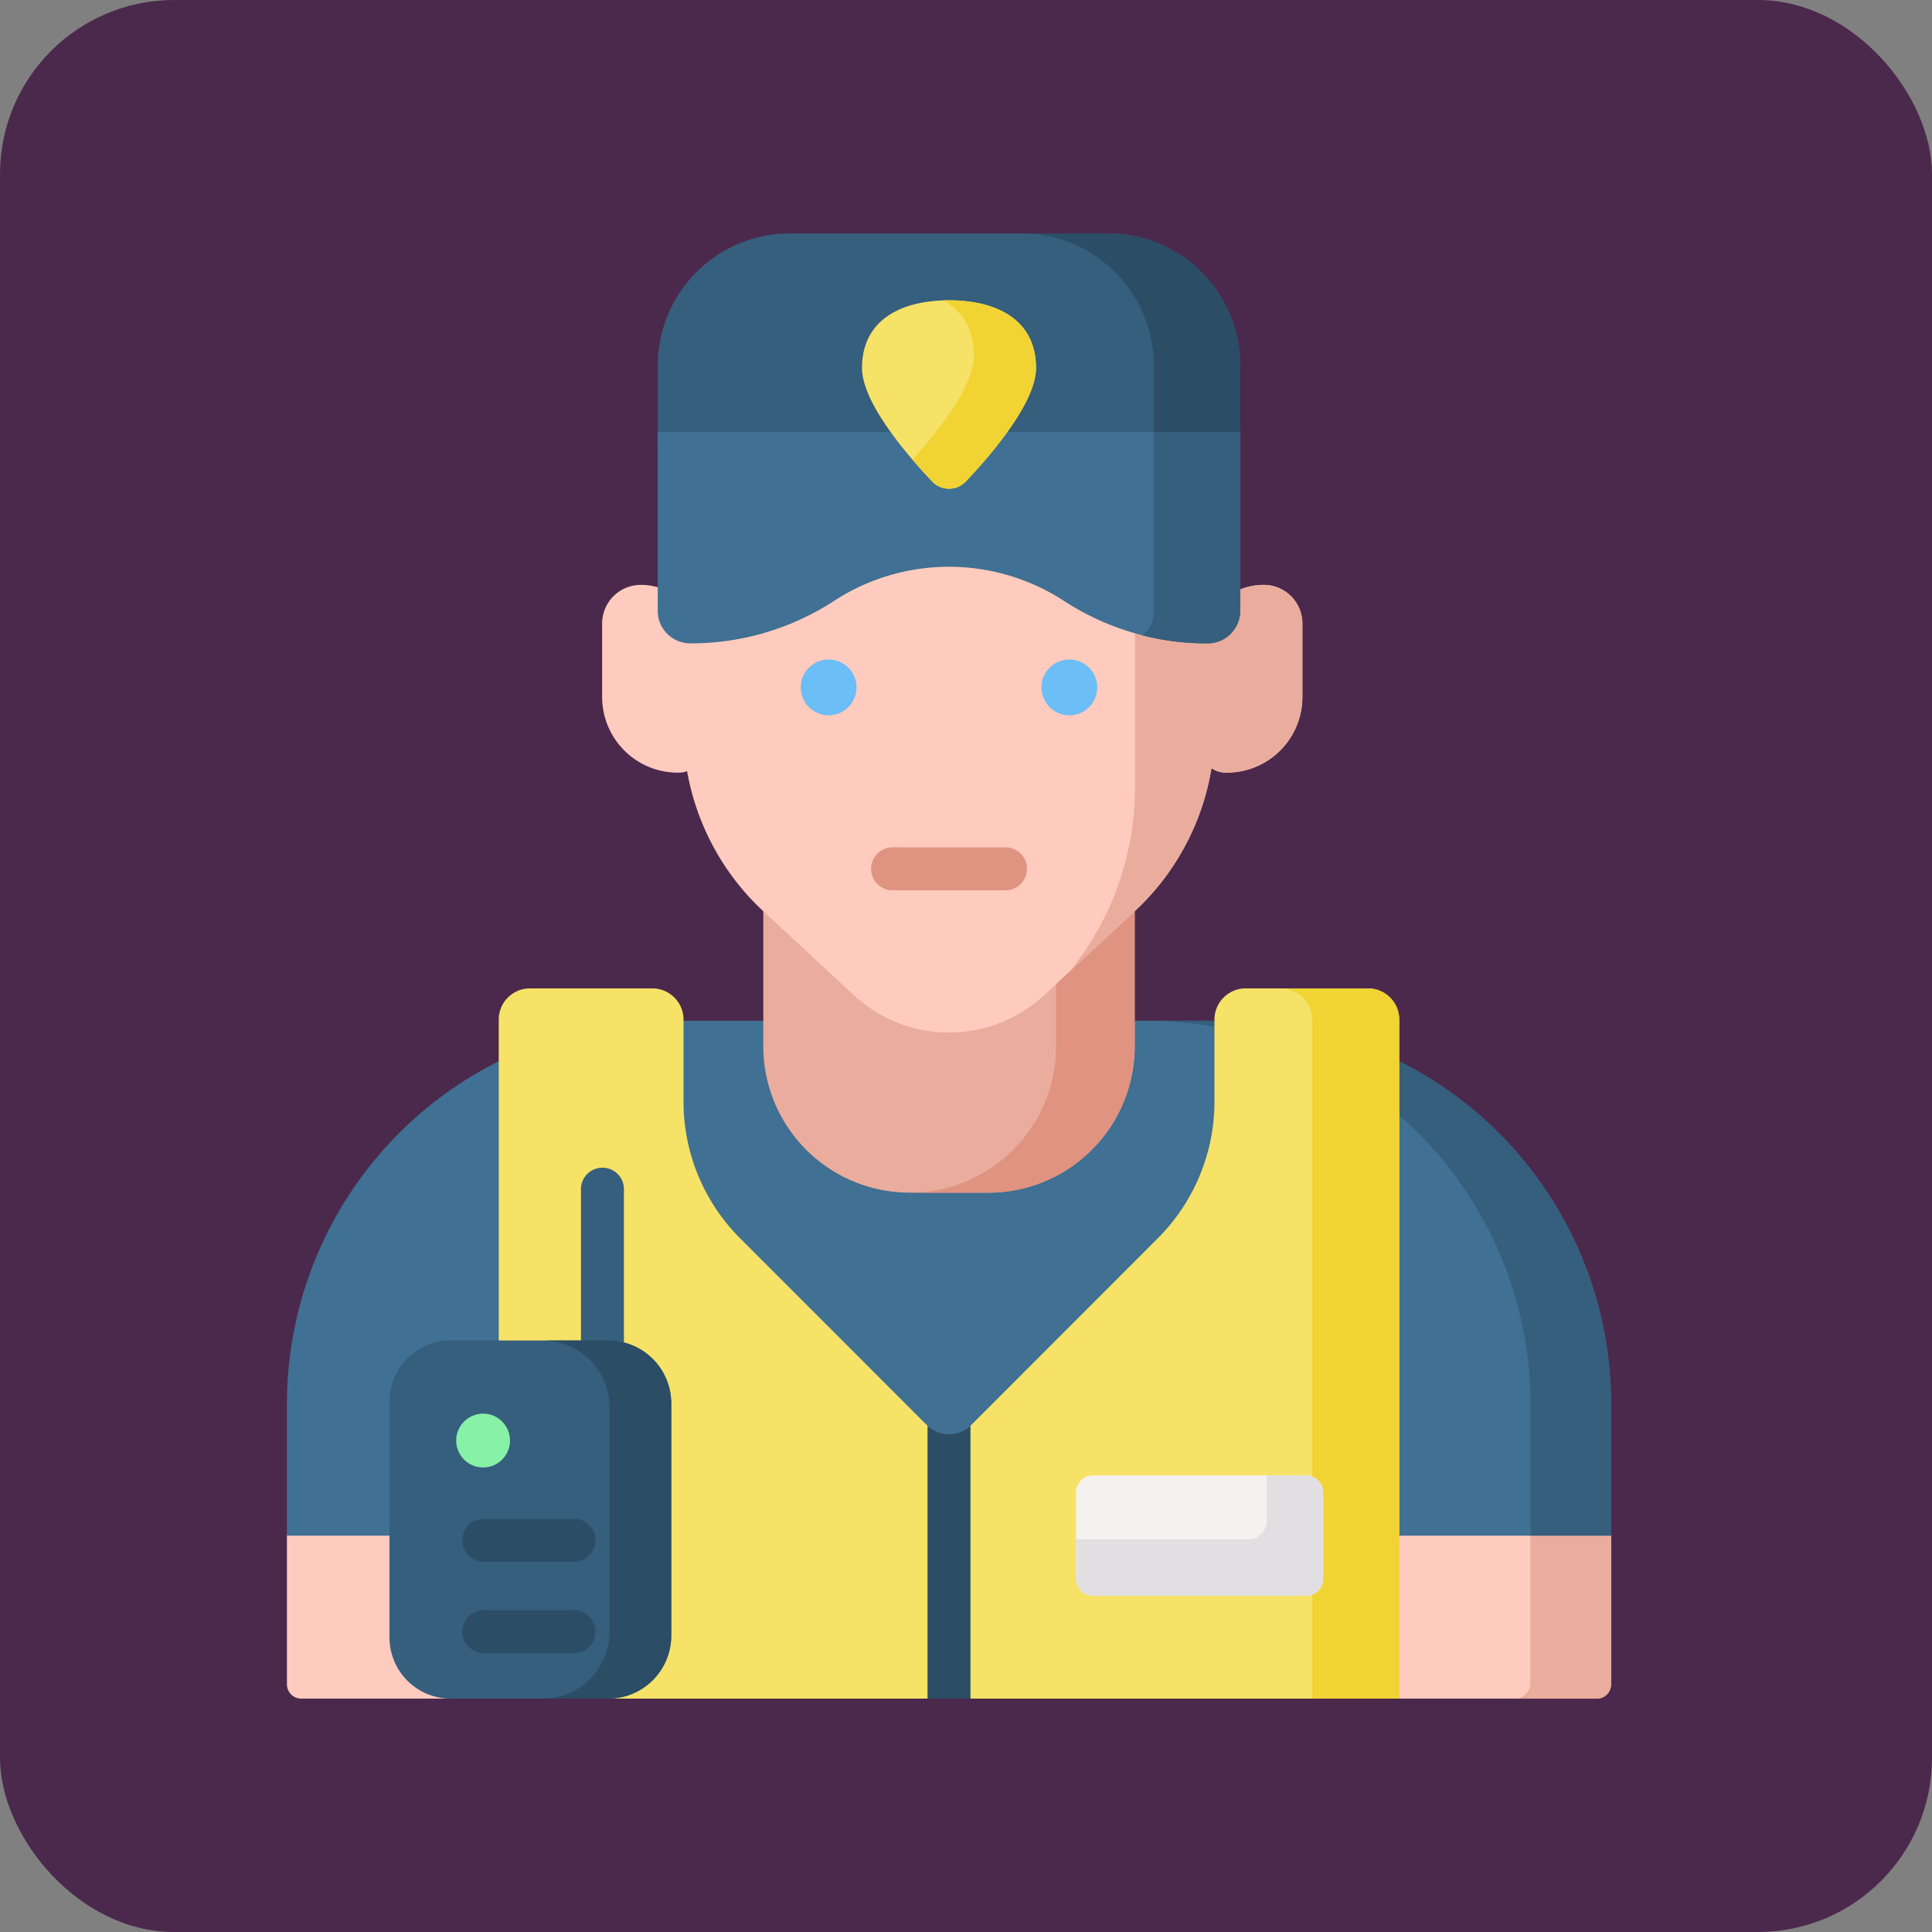 <svg id="Layer_1" data-name="Layer 1" xmlns="http://www.w3.org/2000/svg" viewBox="0 0 760 760">
  <rect x="0" y="0" width="760" height="760" fill="#808080" stroke="none"/>
  <rect width="760" height="760" rx="68.5" style="fill: #4b294c"/>
  <g>
    <path d="M628.14,669.11H526.81V587.25H628.14L633.77,605v58.51A5.63,5.63,0,0,1,628.14,669.11Z" transform="translate(-0.01 -0.92)" style="fill: #ffcbbe"/>
    <path d="M602,587.25V663a6.14,6.14,0,0,1-6.14,6.14h32.28a5.63,5.63,0,0,0,5.63-5.63V605l-5.63-17.73H602Z" transform="translate(-0.01 -0.92)" style="fill: #eaac9d"/>
    <path d="M219.83,669.11H118.51a5.63,5.63,0,0,1-5.63-5.63V605l5.63-17.72H219.83Z" transform="translate(-0.01 -0.92)" style="fill: #ffcbbe"/>
    <path d="M633.77,605H112.88V553.23A150.75,150.75,0,0,1,263.63,402.47H483A150.76,150.76,0,0,1,633.77,553.23V605Z" transform="translate(-0.01 -0.92)" style="fill: #407093"/>
    <path d="M483,402.47H451.34A150.75,150.75,0,0,1,602.09,553.23V605h31.68V553.23A150.76,150.76,0,0,0,483,402.47Z" transform="translate(-0.01 -0.92)" style="fill: #365e7d"/>
    <path d="M388.77,470.08H357.88a57.6,57.6,0,0,1-57.61-57.6v-105h146.1v105A57.6,57.6,0,0,1,388.77,470.08Z" transform="translate(-0.01 -0.92)" style="fill: #eaac9d"/>
    <path d="M415.46,307.51v105a57.61,57.61,0,0,1-57.6,57.6h30.91a57.6,57.6,0,0,0,57.6-57.6v-105Z" transform="translate(-0.01 -0.92)" style="fill: #df9380"/>
    <path d="M446.29,359.45l-35.61,33a55,55,0,0,1-74.72,0l-35.61-33a98.61,98.61,0,0,1-31.56-72.3V142.27H477.86v98l-7.37,31.1s6.95,26.25,6.14,31.36A98.6,98.6,0,0,1,446.29,359.45Z" transform="translate(-0.01 -0.92)" style="fill: #ffcbbe"/>
    <path d="M482.57,304.86h-.37a9.82,9.82,0,0,1-9.82-9.81v-39.3A24.75,24.75,0,0,1,497.13,231a15.2,15.2,0,0,1,15.2,15.2v28.9a29.76,29.76,0,0,1-29.76,29.76Z" transform="translate(-0.01 -0.92)" style="fill: #ffcbbe"/>
    <path d="M482.57,304.86h-.37a9.82,9.82,0,0,1-9.82-9.81v-39.3A24.75,24.75,0,0,1,497.13,231a15.2,15.2,0,0,1,15.2,15.2v28.9a29.76,29.76,0,0,1-29.76,29.76Z" transform="translate(-0.01 -0.92)" style="fill: #eaac9d"/>
    <path d="M266.64,304.86H267a9.81,9.81,0,0,0,9.81-9.81v-39.3A24.75,24.75,0,0,0,252.08,231a15.19,15.19,0,0,0-15.2,15.2v28.9a29.75,29.75,0,0,0,29.76,29.76Z" transform="translate(-0.01 -0.92)" style="fill: #ffcbbe"/>
    <path d="M446.47,142.27V310.78a114.67,114.67,0,0,1-25.72,72.35l25.54-23.68a98.59,98.59,0,0,0,31.57-72.3V142.27Z" transform="translate(-0.01 -0.92)" style="fill: #eaac9d"/>
    <path d="M487.9,178.3V144.73a52,52,0,0,0-52-52H310.75a52,52,0,0,0-52,52V178.3Z" transform="translate(-0.01 -0.92)" style="fill: #365e7d"/>
    <path d="M435.9,92.73h-34a52,52,0,0,1,52,52V178.3h34V144.73A52,52,0,0,0,435.9,92.73Z" transform="translate(-0.01 -0.92)" style="fill: #2b4d66"/>
    <path d="M477.75,402v32.23a76.09,76.09,0,0,1-22.28,53.79L382,561.55l-.24.22c-2.41,2.3-5.54,5-8.65,5s-5.93-2.79-8.25-5l-.23-.22-73.47-73.5a76.08,76.08,0,0,1-22.27-53.79V402a12.27,12.27,0,0,0-12.28-12.27H208.48A12.27,12.27,0,0,0,196.2,402V669.11H364.88l8.44-6.33,8.45,6.33H550.44V402a12.27,12.27,0,0,0-12.27-12.27H490A12.27,12.27,0,0,0,477.75,402Z" transform="translate(-0.01 -0.92)" style="fill: #f6e266"/>
    <path d="M538.17,389.76H503.94A12.27,12.27,0,0,1,516.22,402V669.11h34.22V402A12.27,12.27,0,0,0,538.17,389.76Z" transform="translate(-0.01 -0.92)" style="fill: #f1d333"/>
    <g>
      <path d="M237,552.91a8.44,8.44,0,0,1-8.45-8.44V469a8.45,8.45,0,1,1,16.89,0v75.49A8.44,8.44,0,0,1,237,552.91Z" transform="translate(-0.01 -0.92)" style="fill: #365e7d"/>
      <path d="M239.29,669.11h-62a24.06,24.06,0,0,1-24.06-24.06V552.3a24.06,24.06,0,0,1,24.06-24.06h62A24.77,24.77,0,0,1,264.06,553v91.33A24.77,24.77,0,0,1,239.29,669.11Z" transform="translate(-0.01 -0.92)" style="fill: #365e7d"/>
      <path d="M239.29,528.24H213.55a26.24,26.24,0,0,1,26.24,26.24v88.39a26.24,26.24,0,0,1-26.24,26.24h25.74a24.77,24.77,0,0,0,24.77-24.77V553a24.77,24.77,0,0,0-24.77-24.77Z" transform="translate(-0.01 -0.92)" style="fill: #2b4d66"/>
      <circle cx="190.04" cy="566.68" r="10.59" style="fill: #86f1a7"/>
      <path d="M225.5,615.29H190.05a8.45,8.45,0,0,1,0-16.89H225.5a8.45,8.45,0,1,1,0,16.89Z" transform="translate(-0.01 -0.92)" style="fill: #2b4d66"/>
      <path d="M225.5,651.2H190.05a8.45,8.45,0,0,1,0-16.89H225.5a8.45,8.45,0,1,1,0,16.89Z" transform="translate(-0.01 -0.92)" style="fill: #2b4d66"/>
    </g>
    <path d="M513.78,628.65H430.05a6.76,6.76,0,0,1-6.76-6.76V588.05a6.76,6.76,0,0,1,6.76-6.76h83.73a6.76,6.76,0,0,1,6.75,6.76v33.84A6.76,6.76,0,0,1,513.78,628.65Z" transform="translate(-0.01 -0.92)" style="fill: #f6f1f1"/>
    <path d="M513.78,581.29H498.32v17.9a7.26,7.26,0,0,1-7.25,7.25H423.29v15.45a6.76,6.76,0,0,0,6.76,6.76h83.73a6.76,6.76,0,0,0,6.75-6.76V588.05A6.76,6.76,0,0,0,513.78,581.29Z" transform="translate(-0.01 -0.92)" style="fill: #e2dfe2"/>
    <path d="M364.88,561.76V669.11h16.89V561.76A12.25,12.25,0,0,1,364.88,561.76Z" transform="translate(-0.01 -0.92)" style="fill: #2b4d66"/>
    <path d="M258.75,170.86v70.38A12.78,12.78,0,0,0,271.52,254h1.1a103.08,103.08,0,0,0,55.83-16.93,82.88,82.88,0,0,1,89.75,0A103,103,0,0,0,474,254h1.09a12.78,12.78,0,0,0,12.78-12.78V170.86Z" transform="translate(-0.01 -0.92)" style="fill: #407093"/>
    <path d="M453.93,170.86v70.38a12.72,12.72,0,0,1-4.41,9.64A98.28,98.28,0,0,0,474,254h1.09a12.78,12.78,0,0,0,12.78-12.78V170.86Z" transform="translate(-0.01 -0.92)" style="fill: #365e7d"/>
    <path d="M407.55,145.68c0,13.57-17.64,34.12-27.59,44.64a9.13,9.13,0,0,1-13.27,0c-10-10.52-27.59-31.07-27.59-44.64,0-18.9,15.32-26.62,34.22-26.62S407.55,126.78,407.55,145.68Z" transform="translate(-0.01 -0.92)" style="fill: #f6e266"/>
    <path d="M373.32,119.06c-.75,0-1.49,0-2.23,0,7.37,4.2,12.05,11.22,12.05,21.66,0,12.13-14.08,29.83-24.18,41,2.77,3.25,5.45,6.18,7.73,8.59a9.13,9.13,0,0,0,13.27,0c10-10.52,27.59-31.07,27.59-44.64C407.55,126.78,392.23,119.06,373.32,119.06Z" transform="translate(-0.01 -0.92)" style="fill: #f1d333"/>
    <path d="M395.84,351.13h-45a8.45,8.45,0,0,1,0-16.89h45a8.45,8.45,0,0,1,0,16.89Z" transform="translate(-0.01 -0.92)" style="fill: #df9381"/>
    <g>
      <circle cx="325.96" cy="270.41" r="10.98" style="fill: #6bbef6"/>
      <circle cx="420.66" cy="270.41" r="10.98" style="fill: #6bbef6"/>
    </g>
  </g>
</svg>

